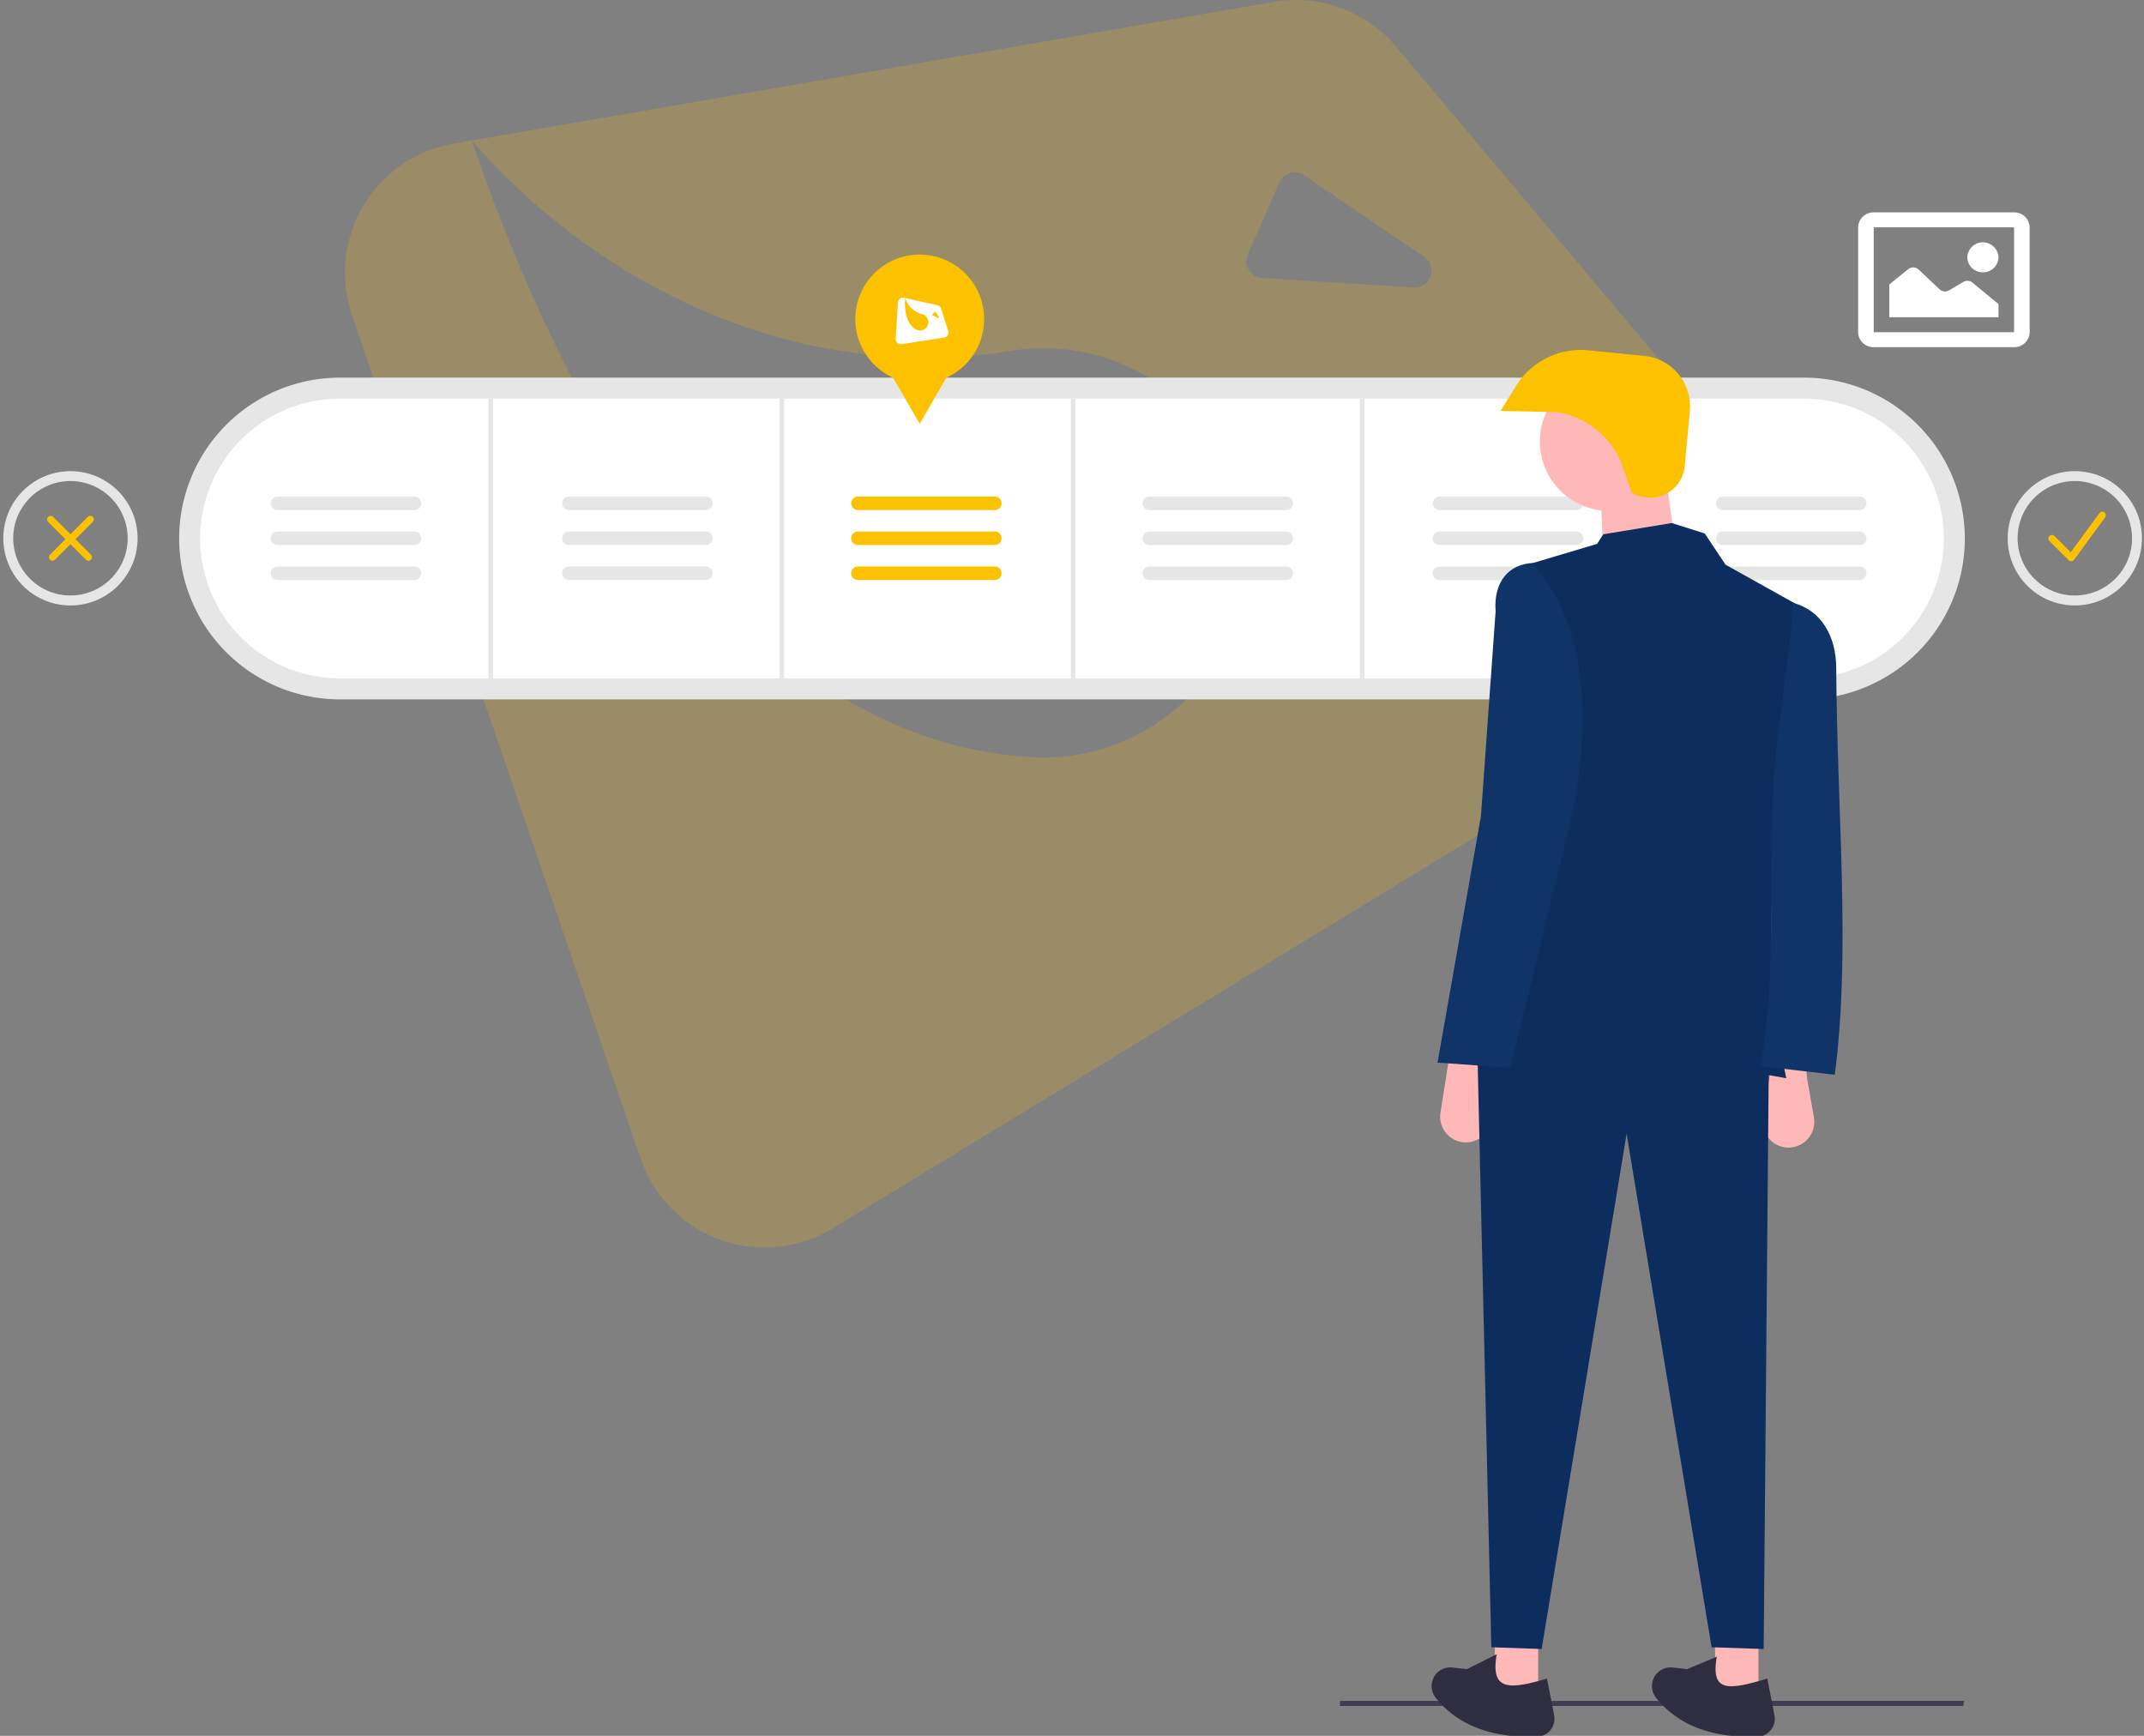 <?xml version="1.0" encoding="utf-8"?>
<svg xmlns="http://www.w3.org/2000/svg" xmlns:xlink="http://www.w3.org/1999/xlink" id="Img" width="525" height="425" viewBox="0 0 525 425">
  <rect x="0" y="0" width="525" height="425" fill="#808080" stroke="none"/>
  <defs>
    <clipPath id="clip-path">
      <rect id="BG" width="525" height="425" rx="6" fill="#0045ff"/>
    </clipPath>
  </defs>
  <g id="Groupe_de_masques_1772" data-name="Groupe de masques 1772" clip-path="url(#clip-path)">
    <g id="Les_accompagner_pas_à_pas" data-name="Les accompagner pas à pas" transform="translate(-0.499 0.329)">
      <path id="Tracé_4894" data-name="Tracé 4894" d="M432.53,118.23,342.33,11.08A32.045,32.045,0,0,0,312.35.14L116.05,34.07c25.59,29.6,72.32,59.81,129.85,51.87v.01a50.112,50.112,0,1,1,12.35,99.15h-.08c-.43.02-.85.02-1.28.03-.16,0-.3.01-.46.01h-.03a50.258,50.258,0,0,1-6.02-.32c-66.26-5.41-109.41-77.89-134.36-150.75l-4.43.77A32.054,32.054,0,0,0,86.7,76.81l70.71,206.61a32.049,32.049,0,0,0,47,17L424.69,166.26A32.073,32.073,0,0,0,432.53,118.23ZM346.71,70.06l-37.18-2.33a4.086,4.086,0,0,1-3.49-5.72l7.74-17.7a4.089,4.089,0,0,1,6.05-1.74L349.27,62.6A4.088,4.088,0,0,1,346.71,70.06Z" fill="#ffc200" opacity="0.2"/>
      <path id="Tracé_4895" data-name="Tracé 4895" d="M83.76,170.91a39.39,39.39,0,1,1,0-78.78H442.23a39.39,39.39,0,0,1,0,78.78Z" fill="#e6e6e6"/>
      <path id="Tracé_4896" data-name="Tracé 4896" d="M83.76,97.27a34.25,34.25,0,1,0,0,68.5H442.23a34.25,34.25,0,0,0,0-68.5H83.76Z" fill="#fff"/>
      <rect id="Rectangle_1172" data-name="Rectangle 1172" width="1.14" height="68.5" transform="translate(120.1 97.27)" fill="#e6e6e6"/>
      <rect id="Rectangle_1173" data-name="Rectangle 1173" width="1.14" height="68.5" transform="translate(191.36 97.27)" fill="#e6e6e6"/>
      <rect id="Rectangle_1174" data-name="Rectangle 1174" width="1.14" height="68.5" transform="translate(262.71 97.27)" fill="#e6e6e6"/>
      <rect id="Rectangle_1175" data-name="Rectangle 1175" width="1.14" height="68.5" transform="translate(333.49 97.27)" fill="#e6e6e6"/>
      <rect id="Rectangle_1176" data-name="Rectangle 1176" width="1.14" height="68.5" transform="translate(404.84 97.27)" fill="#e6e6e6"/>
      <path id="Tracé_4897" data-name="Tracé 4897" d="M139.8,121.25a1.65,1.65,0,0,0,0,3.3h33.53a1.655,1.655,0,0,0,.01-3.31H139.8Z" fill="#e6e6e6"/>
      <path id="Tracé_4898" data-name="Tracé 4898" d="M139.8,129.81a1.65,1.65,0,1,0,0,3.3h33.53a1.655,1.655,0,1,0,.01-3.31H139.8Z" fill="#e6e6e6"/>
      <path id="Tracé_4899" data-name="Tracé 4899" d="M139.8,138.37a1.65,1.65,0,0,0,0,3.3h33.53a1.655,1.655,0,0,0,.01-3.31H139.8Z" fill="#e6e6e6"/>
      <path id="Tracé_4900" data-name="Tracé 4900" d="M210.58,121.25a1.65,1.65,0,0,0,0,3.3h33.53a1.65,1.65,0,0,0,0-3.3Z" fill="#fcc200"/>
      <path id="Tracé_4901" data-name="Tracé 4901" d="M210.58,129.81a1.65,1.65,0,1,0,0,3.3h33.53a1.65,1.65,0,1,0,0-3.3Z" fill="#fcc200"/>
      <path id="Tracé_4902" data-name="Tracé 4902" d="M210.58,138.37a1.65,1.65,0,1,0,0,3.3h33.53a1.65,1.65,0,1,0,0-3.3Z" fill="#fcc200"/>
      <path id="Tracé_4903" data-name="Tracé 4903" d="M281.94,121.25a1.655,1.655,0,0,0,0,3.31h33.53a1.65,1.65,0,0,0,0-3.3H281.94Z" fill="#e6e6e6"/>
      <path id="Tracé_4904" data-name="Tracé 4904" d="M281.94,129.81a1.655,1.655,0,0,0,0,3.31h33.53a1.65,1.65,0,1,0,0-3.3H281.94Z" fill="#e6e6e6"/>
      <path id="Tracé_4905" data-name="Tracé 4905" d="M281.94,138.37a1.655,1.655,0,0,0,0,3.31h33.53a1.65,1.65,0,0,0,0-3.3H281.94Z" fill="#e6e6e6"/>
      <path id="Tracé_4906" data-name="Tracé 4906" d="M353,121.25a1.655,1.655,0,0,0,0,3.31h33.53a1.65,1.65,0,0,0,0-3.3H353Z" fill="#e6e6e6"/>
      <path id="Tracé_4907" data-name="Tracé 4907" d="M353,129.81a1.655,1.655,0,0,0,0,3.31h33.53a1.65,1.65,0,1,0,0-3.3H353Z" fill="#e6e6e6"/>
      <path id="Tracé_4908" data-name="Tracé 4908" d="M353,138.37a1.655,1.655,0,0,0,0,3.31h33.53a1.65,1.65,0,0,0,0-3.3H353Z" fill="#e6e6e6"/>
      <path id="Tracé_4909" data-name="Tracé 4909" d="M422.36,121.25a1.655,1.655,0,0,0,0,3.31h33.53a1.65,1.65,0,0,0,0-3.3H422.36Z" fill="#e6e6e6"/>
      <path id="Tracé_4910" data-name="Tracé 4910" d="M422.36,129.81a1.655,1.655,0,0,0,0,3.31h33.53a1.65,1.65,0,0,0,0-3.3H422.36Z" fill="#e6e6e6"/>
      <path id="Tracé_4911" data-name="Tracé 4911" d="M422.36,138.37a1.655,1.655,0,0,0,0,3.31h33.53a1.65,1.65,0,0,0,0-3.3H422.36Z" fill="#e6e6e6"/>
      <path id="Tracé_4912" data-name="Tracé 4912" d="M68.45,121.25a1.655,1.655,0,0,0,0,3.31h33.53a1.655,1.655,0,1,0,.01-3.31H68.45Z" fill="#e6e6e6"/>
      <path id="Tracé_4913" data-name="Tracé 4913" d="M68.45,129.81a1.655,1.655,0,0,0,0,3.31h33.53a1.655,1.655,0,1,0,.01-3.31H68.45Z" fill="#e6e6e6"/>
      <path id="Tracé_4914" data-name="Tracé 4914" d="M68.45,138.37a1.655,1.655,0,0,0,0,3.31h33.53a1.655,1.655,0,1,0,.01-3.31H68.45Z" fill="#e6e6e6"/>
      <circle id="Ellipse_962" data-name="Ellipse 962" cx="15.78" cy="15.78" r="15.78" transform="translate(209.93 62)" fill="#fcc200"/>
      <path id="Tracé_4915" data-name="Tracé 4915" d="M225.71,103.45l-4.94-8.55-4.93-8.55h19.74l-4.94,8.55Z" fill="#fcc200"/>
      <path id="Tracé_4916" data-name="Tracé 4916" d="M508.56,115.03A16.44,16.44,0,1,0,525,131.46h0A16.431,16.431,0,0,0,508.56,115.03Zm0,30.44a14.01,14.01,0,1,1,14.01-14.01,14.007,14.007,0,0,1-14.01,14.01Z" fill="#e6e6e6"/>
      <path id="Tracé_4917" data-name="Tracé 4917" d="M507.65,137.08a.862.862,0,0,1-.61-.25l-4.68-4.68a.87.87,0,1,1,1.23-1.23l3.97,3.97,7.03-9.59a.855.855,0,0,1,1.21-.18.873.873,0,0,1,.19,1.21l-7.63,10.41a.879.879,0,0,1-.63.35A.22.22,0,0,0,507.65,137.08Z" fill="#fcc200"/>
      <path id="Tracé_4918" data-name="Tracé 4918" d="M17.75,115.03a16.44,16.44,0,1,0,16.44,16.44,16.439,16.439,0,0,0-16.44-16.44Zm0,30.44a14.01,14.01,0,1,1,14.01-14.01,14.007,14.007,0,0,1-14.01,14.01Z" fill="#e6e6e6"/>
      <path id="Tracé_4919" data-name="Tracé 4919" d="M13.36,136.95a.87.87,0,0,1-.62-1.48l9.24-9.24a.87.87,0,1,1,1.23,1.23l-9.24,9.24A.845.845,0,0,1,13.36,136.95Z" fill="#fcc200"/>
      <path id="Tracé_4920" data-name="Tracé 4920" d="M22.14,136.95a.862.862,0,0,1-.61-.25l-9.24-9.24a.87.87,0,0,1,1.23-1.23l9.24,9.24a.869.869,0,0,1,0,1.23.9.9,0,0,1-.62.25Z" fill="#fcc200"/>
      <path id="Tracé_4921" data-name="Tracé 4921" d="M481.25,417.36H328.61v-1.25H481.47Z" fill="#3f3d56"/>
      <rect id="Rectangle_1177" data-name="Rectangle 1177" width="10.62" height="14.44" transform="translate(366.53 400.44)" fill="#ffb8b8"/>
      <rect id="Rectangle_1178" data-name="Rectangle 1178" width="10.62" height="14.44" transform="translate(420.47 400.44)" fill="#ffb8b8"/>
      <path id="Tracé_4922" data-name="Tracé 4922" d="M438.46,280.65h0a6.3,6.3,0,0,1-6.3-6.3,6.478,6.478,0,0,1,.08-.98l1.74-11.09.52-3.3h8.07l.42,4.67,1.68,9.6a6.3,6.3,0,0,1-5.12,7.29A5.043,5.043,0,0,1,438.46,280.65Z" fill="#ffb8b8"/>
      <path id="Tracé_4923" data-name="Tracé 4923" d="M359.45,279.38h0a6.3,6.3,0,0,1-6.3-6.3,6.478,6.478,0,0,1,.08-.98l1.74-11.09.52-3.3h8.07l.42,4.67,1.68,9.6a6.3,6.3,0,0,1-5.12,7.29A5.68,5.68,0,0,1,359.45,279.38Z" fill="#ffb8b8"/>
      <path id="Tracé_4924" data-name="Tracé 4924" d="M432.37,403.41l-12.75-.43L398.81,277.25,378,403.41l-12.32-.43-3.4-145.27h71.36Z" fill="#0d2d5e"/>
      <path id="Tracé_4925" data-name="Tracé 4925" d="M376.88,424.9c-10.81.31-19.28-2.61-24.82-9.55a4.6,4.6,0,0,1-.35-5.22h0a4.586,4.586,0,0,1,4.46-2.19l3.51.41,7.32-3.66c-1.5,8.7,2.57,8.87,12.31,5.95l1.75,8.99a4.414,4.414,0,0,1-3.48,5.18A2.743,2.743,0,0,1,376.88,424.9Z" fill="#2f2e41"/>
      <path id="Tracé_4926" data-name="Tracé 4926" d="M430.83,424.9c-10.81.31-19.28-2.61-24.82-9.55a4.6,4.6,0,0,1-.35-5.22h0a4.586,4.586,0,0,1,4.46-2.19l3.51.41,7.26-3.06c-1.5,8.7,2.63,8.27,12.37,5.36l1.75,8.99a4.414,4.414,0,0,1-3.48,5.18A3.338,3.338,0,0,1,430.83,424.9Z" fill="#2f2e41"/>
      <circle id="Ellipse_963" data-name="Ellipse 963" cx="16.99" cy="16.99" r="16.99" transform="translate(377.57 90.78)" fill="#ffb8b8"/>
      <path id="Tracé_4927" data-name="Tracé 4927" d="M411.55,138.78l-18.26.84-.85-19.11,15.71-5.95Z" fill="#ffb8b8"/>
      <path id="Tracé_4928" data-name="Tracé 4928" d="M437.89,263.66c-24.91-4.71-53.29-6.4-72.21,0l5.95-124.88,19.96-5.95,1.49-2.34,16.78-2.76,8.07,2.55,5.1,7.65,22.09,12.32C434.24,192.3,431.02,230.52,437.89,263.66Z" fill="#0d2d5e"/>
      <path id="Tracé_4929" data-name="Tracé 4929" d="M449.78,262.81l-18.27-2.12c3.81-18.55,2.25-42.68,3.19-66.9.59-15.36,3.78-29.35,4.88-46.51h0c6.93,1.81,10.51,8.24,10.55,15.82C450.34,199.04,453.73,232.73,449.78,262.81Z" fill="#103468"/>
      <path id="Tracé_4930" data-name="Tracé 4930" d="M370.35,261.11l-17.84-1.27,10.62-60.32,3.6-50.19c-.56-7.32,3.35-11.57,9.15-11.82h0c12.66,14.99,14.13,35.65,10.19,59.04Z" fill="#103468"/>
      <path id="Tracé_4931" data-name="Tracé 4931" d="M400.07,120.26l-2.19-6.24a20.463,20.463,0,0,0-16.21-13.44h0l-13.73-.31,3.81-6.13a18.638,18.638,0,0,1,17.67-8.7l13.72,1.37a12.44,12.44,0,0,1,11.15,13.52l-1.26,13.5a8.5,8.5,0,0,1-12.96,6.43Z" fill="#fcc200"/>
      <path id="Tracé_4932" data-name="Tracé 4932" d="M232.67,80.67l-1.71-5.41a1.288,1.288,0,0,0-.95-.87l-7.87-1.77a5.972,5.972,0,0,0,4.05,3.95h0a2.028,2.028,0,1,1-1.07,3.9h0c-.02-.01-.03-.01-.05-.02s-.01,0-.02-.01h0a1.505,1.505,0,0,1-.22-.11c-2.39-1.23-2.88-4.61-2.69-7.72l-.18-.04a1.3,1.3,0,0,0-1.58,1.18l-.56,8.82a1.29,1.29,0,0,0,1.49,1.36l10.32-1.6A1.279,1.279,0,0,0,232.67,80.67Zm-2.46-3.13-1.35-.66a.17.17,0,0,1-.04-.27l.56-.54a.161.161,0,0,1,.25.03l.79,1.21A.162.162,0,0,1,230.21,77.54Z" fill="#fff"/>
    </g>
  </g>
  <g id="Icon" transform="translate(455 52)">
    <path id="Shape" d="M38.182,33H3.818A3.749,3.749,0,0,1,0,29.334V3.666A3.749,3.749,0,0,1,3.818,0H38.182A3.749,3.749,0,0,1,42,3.666V29.334A3.749,3.749,0,0,1,38.182,33ZM3.818,3.666V29.334H38.182V3.666Zm30.546,22H7.636V17.645l4.612-3.736A1.969,1.969,0,0,1,14.816,14l5.12,4.828a1.941,1.941,0,0,0,1.338.525,1.965,1.965,0,0,0,1-.271l3.481-2.051A1.972,1.972,0,0,1,28,17.2l6.368,5.254v3.209Zm-3.818-11A3.749,3.749,0,0,1,26.729,11a3.821,3.821,0,0,1,7.636,0A3.749,3.749,0,0,1,30.546,14.667Z" fill="#fff"/>
  </g>
</svg>
